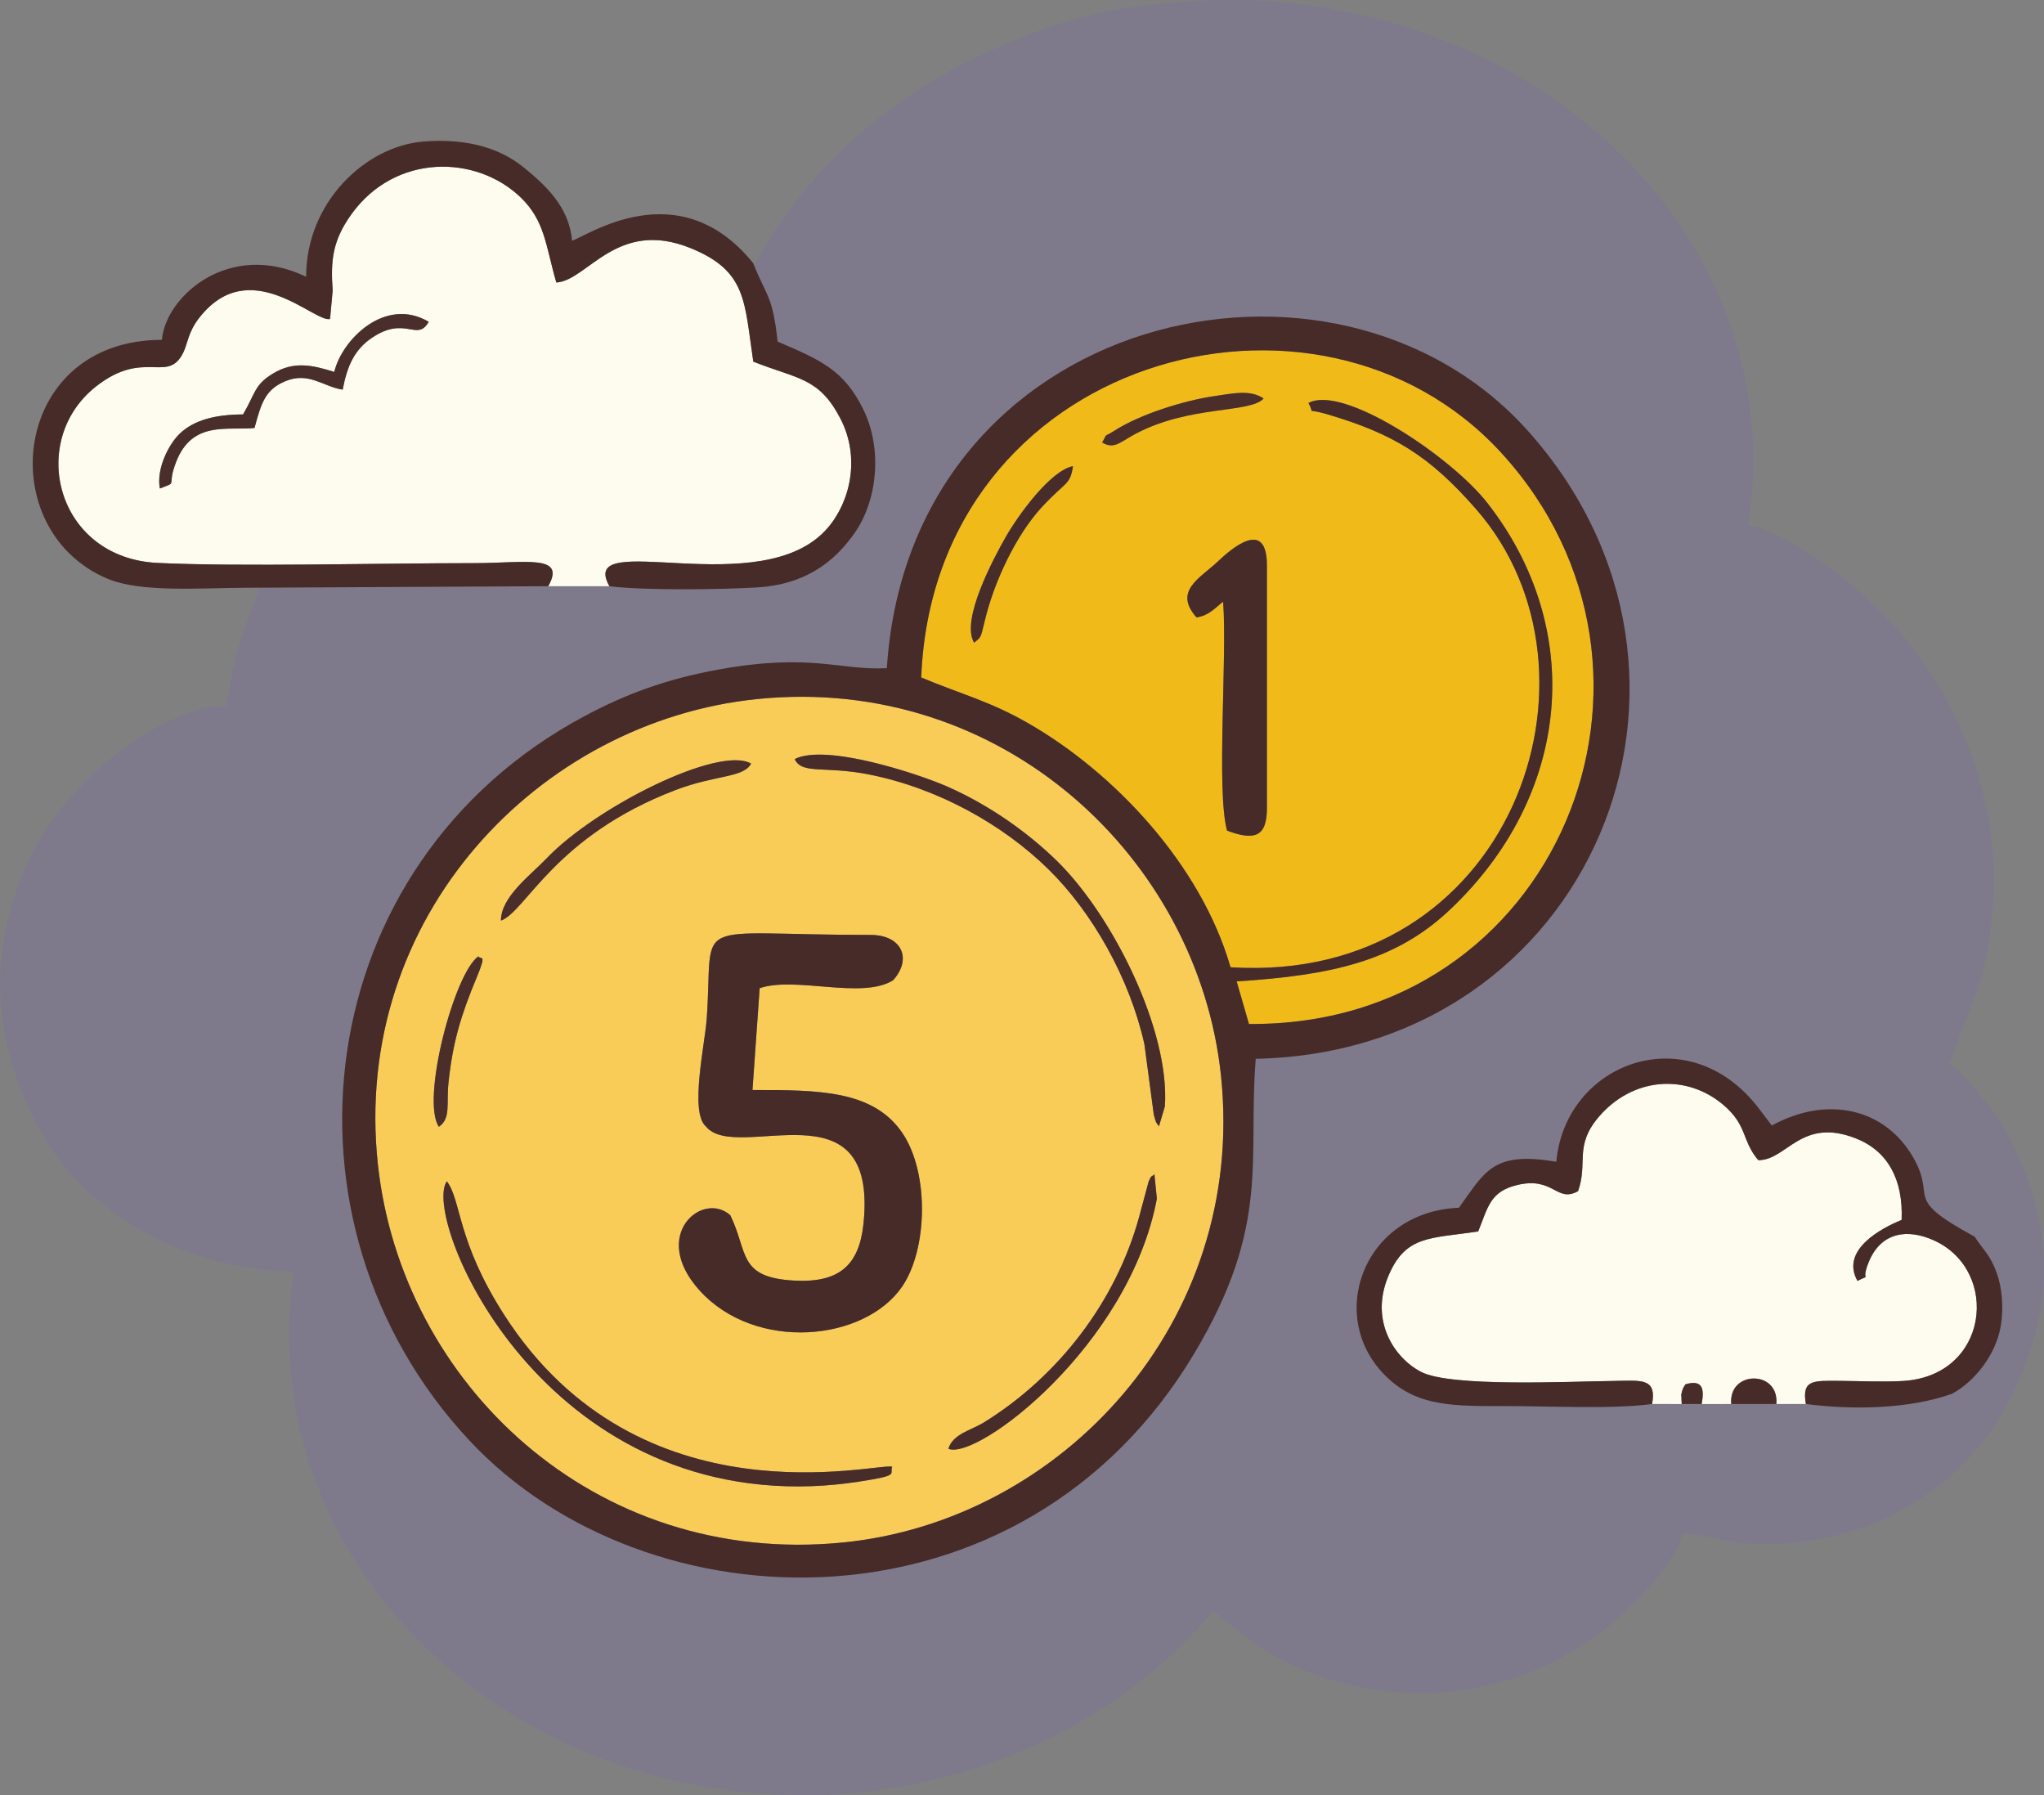 <?xml version="1.0" encoding="UTF-8"?> <!-- Creator: CorelDRAW 2019 (64-Bit) --> <svg xmlns="http://www.w3.org/2000/svg" xmlns:xlink="http://www.w3.org/1999/xlink" xmlns:xodm="http://www.corel.com/coreldraw/odm/2003" xml:space="preserve" width="160mm" height="140.489mm" style="shape-rendering:geometricPrecision; text-rendering:geometricPrecision; image-rendering:optimizeQuality; fill-rule:evenodd; clip-rule:evenodd" viewBox="0 0 1038.17 911.57"><rect x="0" y="0" width="1038.17" height="911.57" fill="#808080" stroke="none"/> <defs> <style type="text/css"> <![CDATA[ .fil5 {fill:#472B28} .fil4 {fill:#472B29} .fil6 {fill:#482C29} .fil9 {fill:#482C2A} .fil7 {fill:#492E2C} .fil8 {fill:#4B2E29} .fil0 {fill:#7E7A8B} .fil2 {fill:#F0BB19} .fil1 {fill:#F9CC58} .fil3 {fill:#FDFCEF} ]]> </style> </defs> <g id="Слой_x0020_1">  <path class="fil0" d="M650.76 1.14c134.63,11.64 239.82,111.33 239.82,232.6 0,11.18 -0.91,22.18 -2.64,32.94 10.89,1.54 26.6,11.51 34.61,16.86 19.48,13 40.47,32.93 53.79,51.91 32.78,46.68 46.42,106.49 28.41,166.33l-14.65 38.19c7.88,5.28 23.4,24.61 28.36,33.68 27.34,49.94 24.98,93.98 0.77,140.21 -6.76,12.91 -16.32,23.74 -26.22,33.52 -8.55,8.44 -24.12,18.39 -35.81,23.93 -21.15,10.02 -53.09,15.3 -76.92,11.74 -8.11,-1.21 -14.82,-4.12 -25.75,-4.12 -3.92,16.83 -28.79,40.48 -41.73,50.18 -42.59,31.91 -95.33,38.88 -144.73,21.39 -9.24,-3.27 -22.66,-10.09 -30.5,-15.45l-21.37 -17.02c-39.84,47.56 -99.44,81.05 -167.88,90.69 -12.57,2.02 -25.31,3.02 -38.1,2.82 -0.89,0.01 -1.78,0.03 -2.68,0.03 -144.01,0 -260.75,-104.65 -260.75,-233.74 0,-10.92 0.86,-21.66 2.47,-32.19 -54.08,-0.72 -106.99,-28.39 -131.15,-75.77 -23.21,-45.52 -24.54,-91.05 -1.5,-137.14 17.39,-34.78 63.29,-73.51 98.04,-74.29 4.8,-20.59 2.8,-21.48 11.18,-43.96 5.83,-15.65 8.43,-22.33 17.31,-35.54 15.74,-23.41 27.85,-39.05 50.97,-54.73 22.52,-15.27 43.98,-26.17 75.78,-32.21 13.66,-2.59 32.86,-5.34 48.34,-2.68 8.74,1.5 15.86,2.23 23.73,3.84 6.58,1.35 12.42,3.5 19.37,4.3 14.14,-79.69 74.15,-146.04 155.57,-177.62 27.09,-11.55 54.09,-17.12 85.4,-19.03 7.27,-0.52 14.63,-0.8 22.05,-0.8 0.55,0 1.09,0.01 1.64,0.02 1.11,-0.01 2.23,-0.02 3.35,-0.02 7.05,-0.02 14.2,0.38 21.41,1.14z"></path> <g id="_2584649398320"> <path class="fil1" d="M481.7 735.69c2.35,-7.61 11.48,-9.32 18.05,-13.37 37.67,-23.29 66.99,-61.24 78.79,-104.23l4.87 -18.12c1.83,-3.79 0.65,-1.56 2.93,-3.67l1.24 12.43c-14.06,74.66 -91.3,133.1 -105.88,126.97zm-225.63 -68c69,107.47 190.61,74.66 197.1,77.16 -1.66,3.78 4.61,4.24 -17.15,7.57 -7.39,1.13 -15.69,1.98 -23.62,2.27 -140.31,5.03 -198.28,-137.03 -185.44,-154.81 7.44,9.95 5,30.26 29.11,67.81zm102.49 -95.67c-8.38,-6.99 -0.56,-41.6 0.38,-54.6 3.8,-52.87 -10.93,-42.65 83.19,-42.65 15.96,0 21.28,12.17 11.49,23 -15.72,9.93 -49.73,-2.17 -67.78,4.05l-3.65 51.71c33,0 61.24,-0.13 76.14,21.84 13.7,20.2 12.85,59 -0.13,77.96 -19.08,27.88 -74.43,33.28 -102.81,2.05 -25.57,-28.14 1.42,-50.84 15.51,-38.29 9.23,18.83 3.63,31.66 32.53,33.21 22.78,1.22 32.94,-7.73 35.14,-28.93 7.58,-73.04 -64.55,-30.28 -80.02,-49.34zm-135.65 0.17c-9.21,-13.55 7.81,-78.1 20.08,-86.55 1,2.13 4.59,-2.39 -0.92,10.83 -7.78,18.65 -12.2,32.82 -14.32,53.78 -1.04,10.32 1.32,17.73 -4.84,21.94zm218.29 -178.94c-22.44,-4.43 -33.85,0.16 -37.57,-7.78 15.86,-8.13 63.19,7.66 77.29,13.85 22.56,9.89 42.1,24.32 55.96,37.91 28.43,27.87 57.37,86.14 54.78,124.56l-3.02 10.17c-1.85,-2.64 -1.23,-1.25 -2.59,-5.79l-4.78 -35.89c-7.48,-33.63 -26.5,-67 -48.66,-88.78 -23.13,-22.74 -56.16,-41.3 -91.4,-48.26zm-186.77 74.25c-0.02,-12.13 15.16,-23.18 23.09,-31.5 25.1,-26.35 87.81,-57.62 103.97,-48.24 -3.85,7.29 -17.84,5.61 -38.18,13.35 -61.65,23.47 -76.15,61.8 -88.88,66.38zm-62.48 123.99c12.01,110.74 109.57,204.33 236.17,191.81 110.63,-10.95 205.15,-111.38 192.04,-236.97 -11.51,-110.27 -110.96,-203.98 -235.53,-191.35 -110.74,11.23 -206.35,110.56 -192.69,236.51z"></path> <path class="fil2" d="M607.73 313.53c-11.97,-13.48 1.89,-19.94 10.93,-28.5 6.25,-5.92 24.81,-22.4 24.81,2.01l0 123.61c0,14.69 -6.82,16.19 -20.25,11.13 -5.51,-20.56 0.15,-87.78 -1.98,-116.25 -3.97,3.05 -7.05,7.03 -13.51,8zm-112.95 12.83c-7.07,-11.42 10.08,-43.14 15.78,-53.25 6.43,-11.4 23.12,-34.35 34.41,-36.38 -1.47,9.77 -3.6,7.57 -15.72,20.66 -13.4,14.47 -24.53,38.56 -29.07,57.8 -2.3,9.74 -1.99,8.14 -5.41,11.16zm65.02 -101.66c3.13,-5.47 0.09,-2.05 6.23,-6 13.01,-8.35 35.41,-15.35 50.96,-17.59 9.56,-1.37 17.93,-3.37 24.81,1.22 -6.9,7.64 -37.45,3.32 -64.98,17.91 -8,4.24 -10.87,8.11 -17.02,4.45zm104.78 -20.07c17.52,-9.56 72.36,27.12 90.8,50.68 49.92,63.76 43.09,148.15 -19.12,206.79 -27.42,25.85 -59.6,33.15 -108.15,36.23l6.24 21.63c156.93,1.37 229.69,-179.17 128.14,-290.07 -93.5,-102.1 -288.19,-48.62 -294.6,114.12 21.37,8.89 34.88,12.07 54.29,23.2 43.52,24.95 87.8,71.72 102.82,123.96 142.62,8.93 197.5,-149.39 124.79,-232.57 -23.63,-27.03 -41.77,-38.26 -75.58,-48.23 -11.82,-3.49 -5.99,0.74 -9.64,-5.76z"></path> <path class="fil3" d="M174.05 197.85c-9.94,-1.49 -17.23,-9.37 -29.36,-4.19 -9.82,4.19 -11.96,10.72 -15.4,23.65 -13.63,1.44 -31.64,-3.99 -39.87,17.35 -5.06,13.12 1.5,9.57 -8.21,13.39 -1.89,-10.05 4.55,-22.45 9.94,-27.69 7.47,-7.26 18.6,-9.86 32.33,-9.92 6.37,-11.04 5.81,-15.02 15,-20.65 10.67,-6.54 19.96,-4.49 31.31,-0.93 3.95,-16.56 26,-38.47 47.98,-25.45 -6.02,10.41 -11.8,-3.44 -28.9,8.15 -8.85,6 -12.51,14.22 -14.8,26.27zm104.39 99.83l31.12 0.01c-17.07,-30.36 77.47,9.23 110.87,-29.61 11.71,-13.62 16.56,-36.04 6.46,-55.5 -10.88,-20.94 -21.41,-19.92 -44.25,-28.93 -4.61,-30.38 -3.07,-45.95 -31.8,-57.63 -37.53,-15.25 -52.41,16.51 -68.25,17.44 -5.43,-18.76 -5.73,-31.29 -18.09,-43.2 -22.62,-21.79 -63.72,-22.36 -85.92,8.44 -9.69,13.45 -10.69,23.62 -9.59,38.81l-1.33 14.47c-7.94,2.05 -40.91,-33.66 -66.61,-0.37 -5.51,7.14 -5.73,12.89 -7.87,17.29 -7.95,16.37 -19.73,-2.07 -44.39,17.35 -35.03,27.58 -20.28,87.16 31.29,89.61 42.59,2.02 112.53,0.11 160.17,0.11 26.88,-0 47.46,-4.71 38.23,11.71z"></path> <path class="fil4" d="M191.95 591.48c-13.66,-125.95 81.95,-225.29 192.69,-236.51 124.57,-12.63 224.02,81.09 235.53,191.35 13.11,125.59 -81.41,226.02 -192.04,236.97 -126.6,12.53 -224.16,-81.07 -236.17,-191.81zm472.62 -386.84c3.65,6.49 -2.18,2.27 9.64,5.76 33.81,9.97 51.95,21.2 75.58,48.23 72.71,83.17 17.83,241.49 -124.79,232.57 -15.01,-52.24 -59.3,-99.02 -102.82,-123.96 -19.41,-11.13 -32.92,-14.31 -54.29,-23.2 6.41,-162.74 201.1,-216.22 294.6,-114.12 101.55,110.89 28.8,291.44 -128.14,290.07l-6.24 -21.63c48.55,-3.08 80.73,-10.38 108.15,-36.23 62.21,-58.64 69.03,-143.03 19.12,-206.79 -18.45,-23.56 -73.28,-60.24 -90.8,-50.68zm-214.13 134.65c-23.91,1.31 -38.23,-7.93 -85.95,0.79 -25.97,4.75 -46.46,12.26 -67.68,23.61 -140.31,75.01 -161.65,257.02 -58.58,367.61 90.2,96.79 280.83,102.49 368.38,-44.05 39.04,-65.34 27.06,-98.26 31.2,-149.59 170.07,-3.46 249.84,-194.2 138.16,-318.95 -98.16,-109.64 -313.78,-60.56 -325.53,120.57z"></path> <path class="fil3" d="M839.11 712.96l15.06 0.02c-0.01,-0.12 -0.26,-4.78 -0.23,-4.91 0.78,-3.46 1.13,-3.42 2.13,-5.11 8.78,-2.51 9.65,2.27 8.22,10.02l15.05 -0.01c-1.58,-17.14 24.42,-17.38 22.87,-0.01l15.02 0.01c-2.21,-12.46 3.86,-11.83 16.88,-11.76 10.4,0.06 22,0.66 32.28,0.07 43.88,-2.51 49.57,-55.76 16.23,-71.24 -13.71,-6.37 -27.22,-4.39 -33.45,10.75 -4.55,11.07 2.06,5.64 -5.74,9.66 -8.85,-15.72 12.23,-26.83 22.42,-30.96 0.89,-20.5 -7.05,-34.9 -22.88,-41.26 -28.13,-11.3 -35.35,11.01 -49.9,10.92 -8.51,-9.97 -5.39,-17.59 -17.73,-28.06 -18.98,-16.11 -46.33,-14.08 -63.52,6.31 -12.38,14.68 -5.17,23.09 -10.31,37.48 -10.98,6.09 -12.3,-7.55 -30.88,-3.14 -13.89,3.3 -14.91,11.43 -19.83,23.59 -24.57,3.71 -37.04,1.84 -45.77,22.97 -9.26,22.42 3,41.11 16.61,48.29 15.06,7.95 75.26,4.92 98.28,4.66 13.39,-0.15 21.67,-1.78 19.19,11.71z"></path> <path class="fil4" d="M125.76 298.46l152.68 -0.78c9.23,-16.42 -11.35,-11.71 -38.23,-11.71 -47.64,0 -117.58,1.91 -160.17,-0.11 -51.57,-2.45 -66.32,-62.03 -31.29,-89.61 24.66,-19.42 36.44,-0.97 44.39,-17.35 2.14,-4.41 2.36,-10.16 7.87,-17.29 25.71,-33.3 58.67,2.41 66.61,0.37l1.33 -14.47c-1.1,-15.19 -0.1,-25.37 9.59,-38.81 22.2,-30.8 63.3,-30.24 85.92,-8.44 12.36,11.91 12.66,24.44 18.09,43.2 15.84,-0.93 30.72,-32.7 68.25,-17.44 28.73,11.68 27.19,27.25 31.8,57.63 22.85,9.01 33.37,7.99 44.25,28.93 10.11,19.46 5.25,41.89 -6.46,55.5 -33.39,38.84 -127.94,-0.75 -110.87,29.61 17.25,2.22 56.82,1.7 74.94,0.62 24.36,-1.46 39.28,-12.76 49.75,-27.85 11.54,-16.63 14.06,-42.7 4.24,-62.62 -9.75,-19.78 -21.29,-24.9 -43.5,-34.38 -2.51,-23.74 -5.77,-22.89 -12.37,-39.79 -38,-46.98 -84.86,-13.37 -92.05,-11.45 -1.44,-17.27 -13.56,-28.26 -24.57,-37.23 -11.79,-9.61 -28.55,-14.92 -50.93,-13.11 -29.44,2.38 -59.55,30.89 -59.55,68.65 -39.07,-18.75 -71.41,9.95 -73.25,32.05 -76.66,0 -86.56,96.65 -27.5,121.35 17,7.11 47.17,4.6 71,4.52z"></path> <path class="fil4" d="M358.56 572.02c15.47,19.06 87.6,-23.7 80.02,49.34 -2.2,21.19 -12.36,30.15 -35.14,28.93 -28.9,-1.55 -23.3,-14.38 -32.53,-33.21 -14.1,-12.55 -41.08,10.14 -15.51,38.29 28.38,31.24 83.72,25.84 102.81,-2.05 12.97,-18.95 13.82,-57.75 0.13,-77.96 -14.9,-21.97 -43.13,-21.84 -76.14,-21.84l3.65 -51.71c18.04,-6.21 52.06,5.89 67.78,-4.05 9.79,-10.83 4.47,-23 -11.49,-23 -94.12,0 -79.39,-10.22 -83.19,42.65 -0.94,13 -8.76,47.61 -0.38,54.6z"></path> <path class="fil4" d="M839.11 712.96c2.48,-13.48 -5.79,-11.86 -19.19,-11.71 -23.02,0.26 -83.22,3.29 -98.28,-4.66 -13.61,-7.19 -25.87,-25.88 -16.61,-48.29 8.73,-21.13 21.19,-19.26 45.77,-22.97 4.93,-12.15 5.94,-20.29 19.83,-23.59 18.58,-4.41 19.9,9.23 30.88,3.14 5.14,-14.39 -2.07,-22.79 10.31,-37.48 17.2,-20.39 44.55,-22.42 63.52,-6.31 12.34,10.48 9.21,18.09 17.73,28.06 14.54,0.09 21.77,-22.22 49.9,-10.92 15.83,6.36 23.77,20.75 22.88,41.26 -10.19,4.13 -31.27,15.24 -22.42,30.96 7.8,-4.02 1.19,1.41 5.74,-9.66 6.23,-15.15 19.74,-17.12 33.45,-10.75 33.34,15.48 27.65,68.73 -16.23,71.24 -10.29,0.59 -21.89,-0.01 -32.28,-0.07 -13.01,-0.07 -19.09,-0.7 -16.88,11.76 24.59,3.17 52.95,2.4 74.26,-5.21 11.24,-6.06 22.22,-19.62 24.71,-34.38 1.66,-9.82 0.5,-19.89 -1.98,-26.8 -3.41,-9.5 -6.58,-11.35 -11.28,-18.59 -37.14,-20.15 -19.09,-18.79 -30.96,-39.82 -14.29,-25.33 -43.69,-32.16 -72.05,-16.64l-6.24 -8.19c-35.72,-47.52 -98.69,-23.97 -103.23,26.63 -32.64,-5.66 -36.33,5.39 -49.47,23.33 -48.72,1.91 -68.36,56.14 -36.23,86.37 15.64,14.71 33.76,14.36 60.1,14.34 22.27,-0.02 54.13,1.68 74.23,-1.05z"></path> <path class="fil5" d="M607.73 313.53c6.45,-0.98 9.54,-4.96 13.51,-8 2.13,28.47 -3.53,95.69 1.98,116.25 13.43,5.05 20.25,3.56 20.25,-11.13l0 -123.61c0,-24.4 -18.56,-7.93 -24.81,-2.01 -9.04,8.56 -22.9,15.02 -10.93,28.5z"></path> <path class="fil6" d="M453.18 744.84c-6.5,-2.5 -128.1,30.31 -197.1,-77.16 -24.11,-37.55 -21.67,-57.86 -29.11,-67.81 -12.84,17.78 45.13,159.84 185.44,154.81 7.94,-0.28 16.23,-1.14 23.62,-2.27 21.76,-3.33 15.49,-3.79 17.15,-7.57z"></path> <path class="fil6" d="M403.63 385.47c3.72,7.94 15.12,3.34 37.57,7.78 35.23,6.96 68.26,25.52 91.4,48.26 22.16,21.79 41.18,55.16 48.66,88.78l4.78 35.89c1.36,4.54 0.74,3.15 2.59,5.79l3.02 -10.17c2.6,-38.42 -26.35,-96.7 -54.78,-124.56 -13.86,-13.59 -33.4,-28.01 -55.96,-37.91 -14.09,-6.18 -61.42,-21.97 -77.29,-13.85z"></path> <path class="fil7" d="M174.05 197.85c2.29,-12.05 5.95,-20.28 14.8,-26.27 17.1,-11.59 22.88,2.26 28.9,-8.15 -21.98,-13.01 -44.02,8.89 -47.98,25.45 -11.34,-3.56 -20.63,-5.61 -31.31,0.93 -9.19,5.63 -8.62,9.61 -15,20.65 -13.74,0.06 -24.87,2.66 -32.33,9.92 -5.39,5.24 -11.82,17.63 -9.94,27.69 9.72,-3.82 3.15,-0.27 8.21,-13.39 8.23,-21.34 26.25,-15.92 39.87,-17.35 3.44,-12.94 5.58,-19.46 15.4,-23.65 12.13,-5.18 19.42,2.7 29.36,4.19z"></path> <path class="fil6" d="M481.7 735.69c14.58,6.13 91.82,-52.31 105.88,-126.97l-1.24 -12.43c-2.28,2.12 -1.1,-0.11 -2.93,3.67l-4.87 18.12c-11.81,43 -41.12,80.95 -78.79,104.23 -6.56,4.06 -15.7,5.77 -18.05,13.37z"></path> <path class="fil8" d="M254.43 467.49c12.73,-4.59 27.22,-42.91 88.88,-66.38 20.34,-7.74 34.33,-6.06 38.18,-13.35 -16.16,-9.38 -78.86,21.89 -103.97,48.24 -7.93,8.32 -23.1,19.37 -23.09,31.5z"></path> <path class="fil6" d="M494.78 326.37c3.41,-3.02 3.11,-1.42 5.41,-11.16 4.54,-19.25 15.67,-43.33 29.07,-57.8 12.13,-13.09 14.25,-10.89 15.72,-20.66 -11.29,2.02 -27.98,24.98 -34.41,36.38 -5.71,10.11 -22.86,41.83 -15.78,53.25z"></path> <path class="fil8" d="M222.91 572.18c6.16,-4.21 3.8,-11.62 4.84,-21.94 2.12,-20.96 6.54,-35.13 14.32,-53.78 5.51,-13.22 1.92,-8.7 0.92,-10.83 -12.27,8.45 -29.28,73 -20.08,86.55z"></path> <path class="fil8" d="M559.8 224.71c6.16,3.66 9.02,-0.21 17.02,-4.45 27.53,-14.59 58.08,-10.28 64.98,-17.91 -6.89,-4.59 -15.25,-2.6 -24.81,-1.22 -15.56,2.23 -37.95,9.23 -50.96,17.59 -6.14,3.94 -3.1,0.53 -6.23,6z"></path> <path class="fil4" d="M879.34 712.96l22.87 -0.01c1.55,-17.37 -24.44,-17.13 -22.87,0.01z"></path> <path class="fil9" d="M854.16 712.97l10.13 -0c1.43,-7.74 0.56,-12.53 -8.22,-10.02 -1,1.69 -1.35,1.65 -2.13,5.11 -0.03,0.13 0.21,4.79 0.23,4.91z"></path> </g> </g> </svg> 